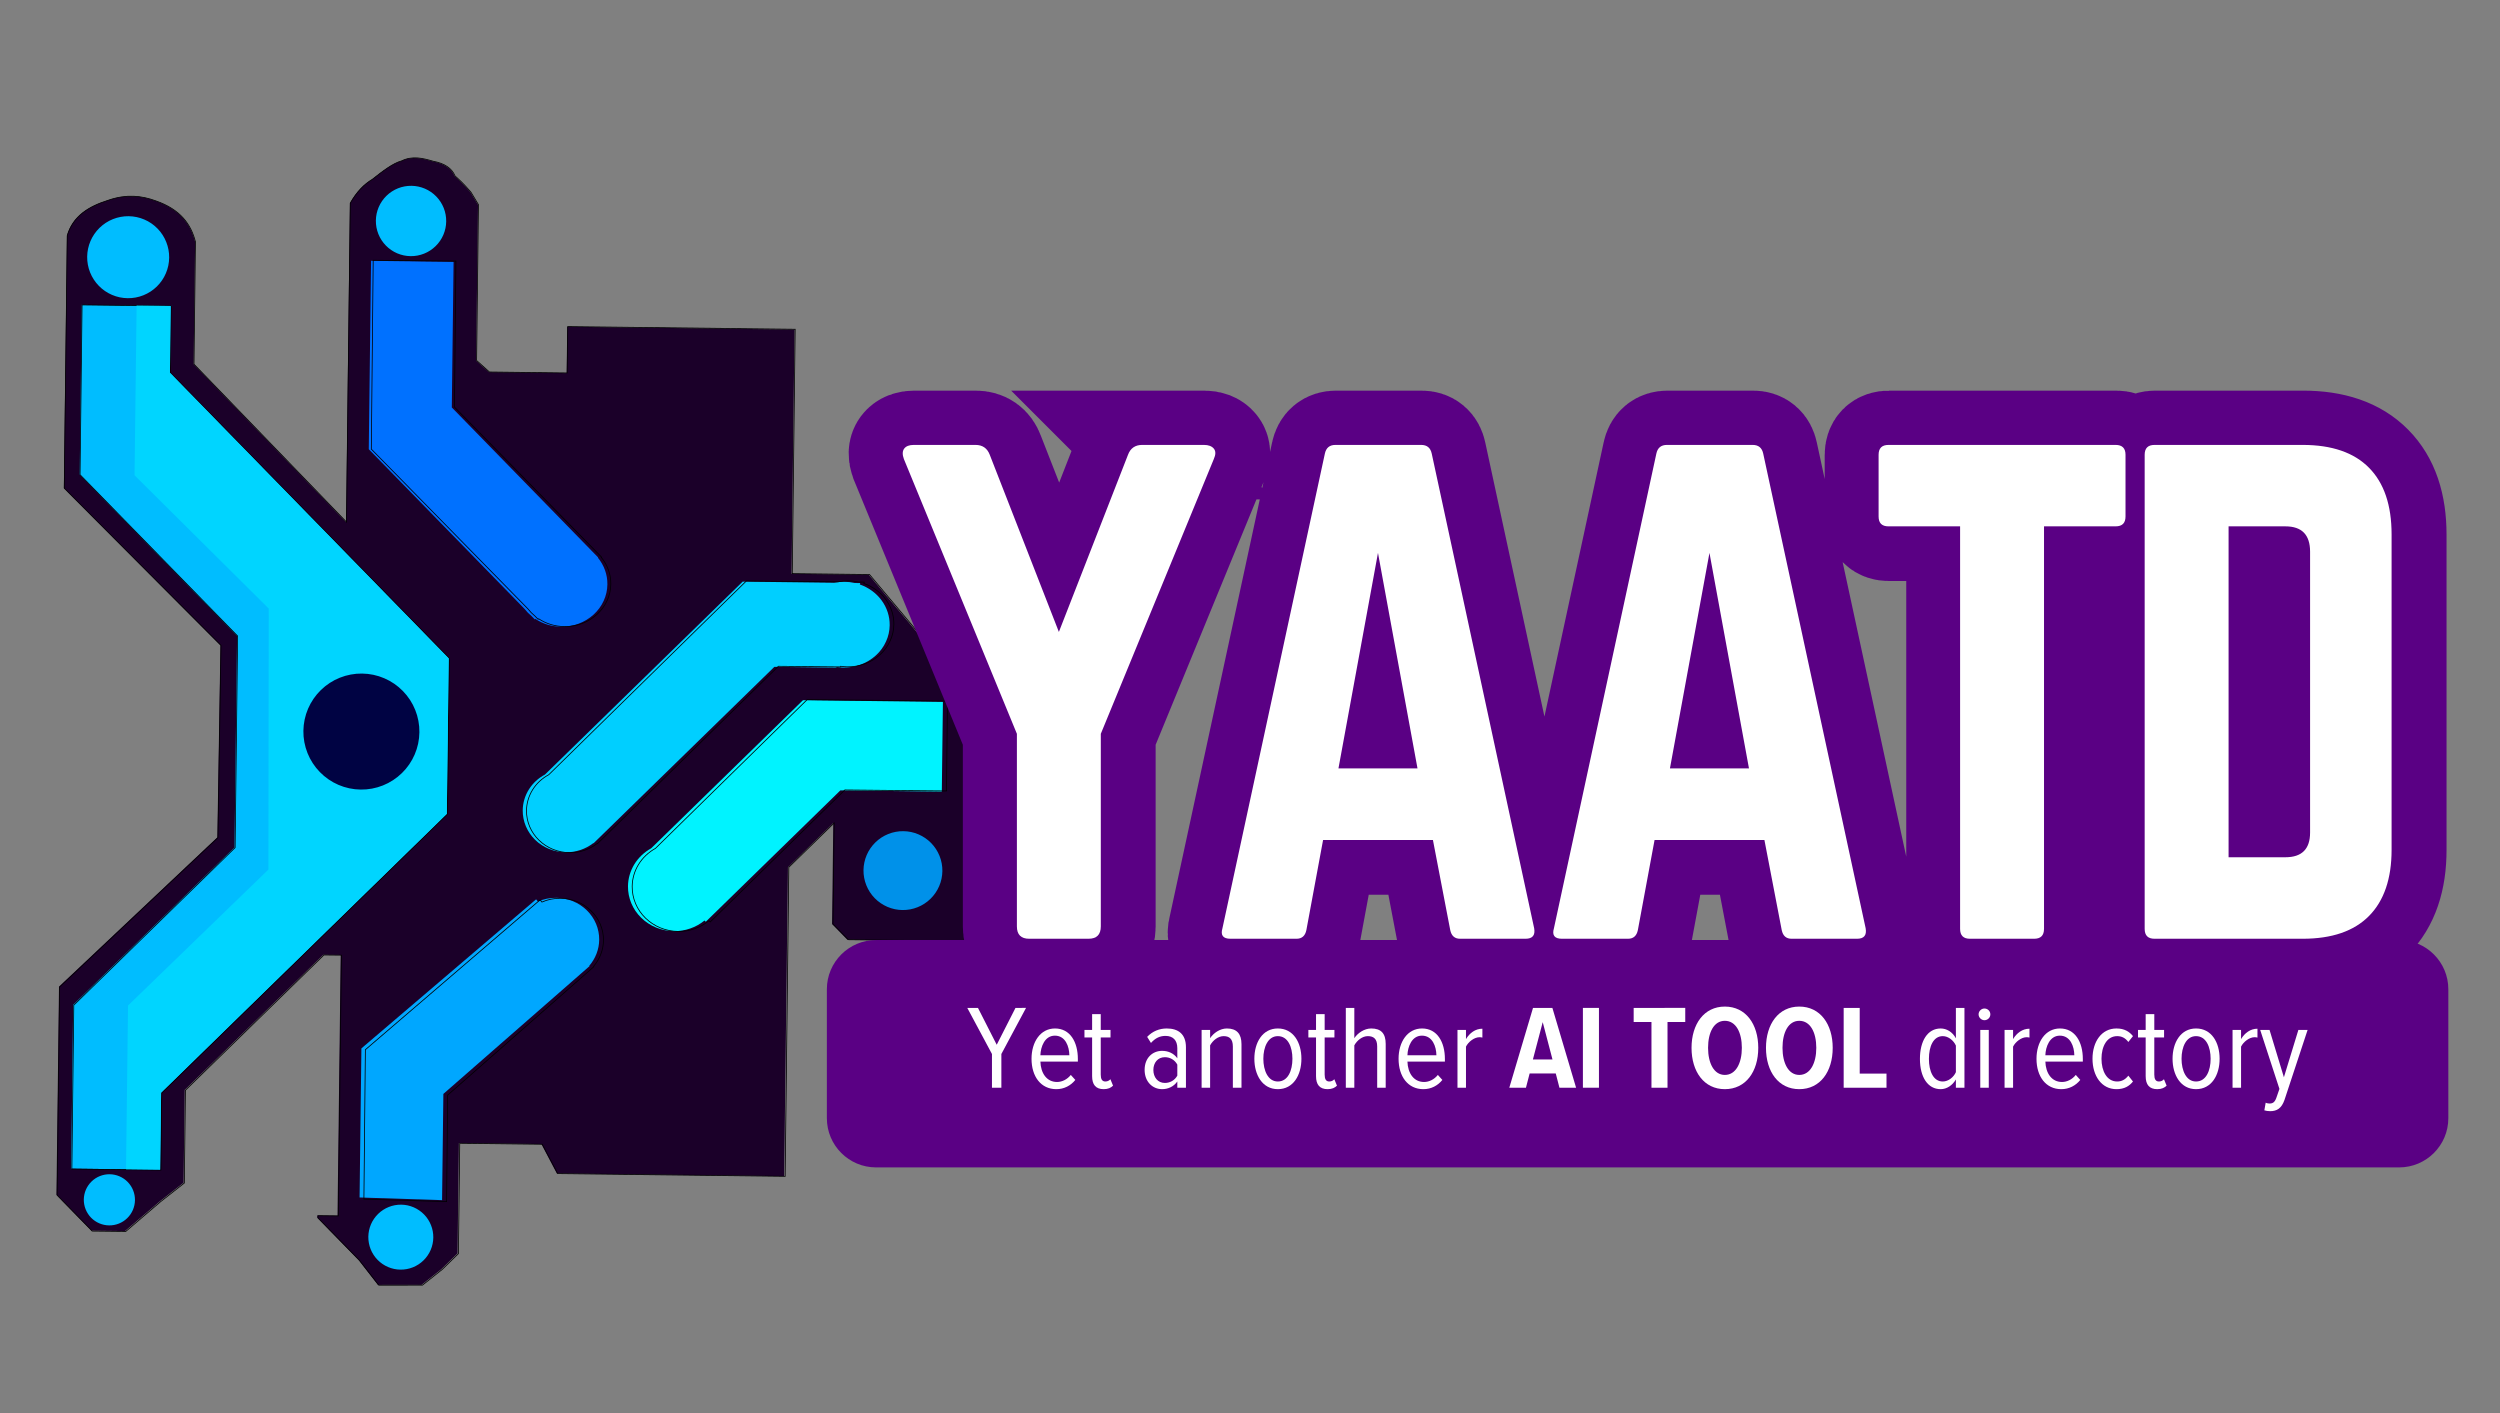 <?xml version="1.0" encoding="UTF-8" standalone="no"?>
<svg
   width="1472"
   zoomAndPan="magnify"
   viewBox="0 0 1104 624"
   height="832"
   preserveAspectRatio="xMidYMid meet"
   version="1.0"
   id="svg706"
   sodipodi:docname="YAATD Logo_full.svg"
   inkscape:version="1.1.2 (0a00cf5339, 2022-02-04)"
   xmlns:inkscape="http://www.inkscape.org/namespaces/inkscape"
   xmlns:sodipodi="http://sodipodi.sourceforge.net/DTD/sodipodi-0.dtd"
   xmlns="http://www.w3.org/2000/svg"
   xmlns:svg="http://www.w3.org/2000/svg">
  <rect x="0" y="0" width="1104" height="624" fill="#808080" stroke="none"/>
  <sodipodi:namedview
     id="namedview708"
     pagecolor="#505050"
     bordercolor="#eeeeee"
     borderopacity="1"
     inkscape:pageshadow="0"
     inkscape:pageopacity="0"
     inkscape:pagecheckerboard="0"
     showgrid="false"
     inkscape:zoom="0.4544837"
     inkscape:cx="656.78923"
     inkscape:cy="764.60388"
     inkscape:window-width="1850"
     inkscape:window-height="1016"
     inkscape:window-x="70"
     inkscape:window-y="27"
     inkscape:window-maximized="1"
     inkscape:current-layer="svg706" />
  <defs
     id="defs238">
    <g
       id="g2" />
    <clipPath
       id="8192d55df2">
      <path
         d="M 212 169 L 451 169 L 451 462 L 212 462 Z M 212 169 "
         clip-rule="nonzero"
         id="path4" />
    </clipPath>
    <clipPath
       id="5be0ce86b6">
      <path
         d="M 123.84 500.543 L 128.625 110.574 L 518.598 115.359 L 513.809 505.332 Z M 123.84 500.543 "
         clip-rule="nonzero"
         id="path7" />
    </clipPath>
    <clipPath
       id="71ff01f1d3">
      <path
         d="M 123.84 500.543 L 128.625 110.574 L 518.598 115.359 L 513.809 505.332 Z M 123.84 500.543 "
         clip-rule="nonzero"
         id="path10" />
    </clipPath>
    <clipPath
       id="5fc1a89c64">
      <path
         d="M 123.84 500.543 L 128.625 110.574 L 518.598 115.359 L 513.809 505.332 Z M 123.84 500.543 "
         clip-rule="nonzero"
         id="path13" />
    </clipPath>
    <clipPath
       id="b947b2c8e8">
      <path
         d="M 211 168 L 453 168 L 453 463 L 211 463 Z M 211 168 "
         clip-rule="nonzero"
         id="path16" />
    </clipPath>
    <clipPath
       id="98011e1d29">
      <path
         d="M 123.84 500.543 L 128.625 110.574 L 518.598 115.359 L 513.809 505.332 Z M 123.84 500.543 "
         clip-rule="nonzero"
         id="path19" />
    </clipPath>
    <clipPath
       id="90f4b57f9c">
      <path
         d="M 123.84 500.543 L 128.625 110.574 L 518.598 115.359 L 513.809 505.332 Z M 123.84 500.543 "
         clip-rule="nonzero"
         id="path22" />
    </clipPath>
    <clipPath
       id="1889b80f2a">
      <path
         d="M 123.84 500.543 L 128.625 110.574 L 518.598 115.359 L 513.809 505.332 Z M 123.84 500.543 "
         clip-rule="nonzero"
         id="path25" />
    </clipPath>
    <clipPath
       id="7ccabd79a9">
      <path
         d="M 220 184 L 243 184 L 243 206 L 220 206 Z M 220 184 "
         clip-rule="nonzero"
         id="path28" />
    </clipPath>
    <clipPath
       id="18ba2fc8ff">
      <path
         d="M 123.84 500.543 L 128.625 110.574 L 518.598 115.359 L 513.809 505.332 Z M 123.84 500.543 "
         clip-rule="nonzero"
         id="path31" />
    </clipPath>
    <clipPath
       id="030d3b4614">
      <path
         d="M 123.84 500.543 L 128.625 110.574 L 518.598 115.359 L 513.809 505.332 Z M 123.84 500.543 "
         clip-rule="nonzero"
         id="path34" />
    </clipPath>
    <clipPath
       id="2e821778bf">
      <path
         d="M 123.84 500.543 L 128.625 110.574 L 518.598 115.359 L 513.809 505.332 Z M 123.84 500.543 "
         clip-rule="nonzero"
         id="path37" />
    </clipPath>
    <clipPath
       id="64d8a57497">
      <path
         d="M 295 176 L 314 176 L 314 195 L 295 195 Z M 295 176 "
         clip-rule="nonzero"
         id="path40" />
    </clipPath>
    <clipPath
       id="df90d094f6">
      <path
         d="M 123.84 500.543 L 128.625 110.574 L 518.598 115.359 L 513.809 505.332 Z M 123.84 500.543 "
         clip-rule="nonzero"
         id="path43" />
    </clipPath>
    <clipPath
       id="9b388b2395">
      <path
         d="M 123.84 500.543 L 128.625 110.574 L 518.598 115.359 L 513.809 505.332 Z M 123.84 500.543 "
         clip-rule="nonzero"
         id="path46" />
    </clipPath>
    <clipPath
       id="d8b98dcb20">
      <path
         d="M 123.84 500.543 L 128.625 110.574 L 518.598 115.359 L 513.809 505.332 Z M 123.84 500.543 "
         clip-rule="nonzero"
         id="path49" />
    </clipPath>
    <clipPath
       id="03e0213807">
      <path
         d="M 219 432 L 234 432 L 234 446 L 219 446 Z M 219 432 "
         clip-rule="nonzero"
         id="path52" />
    </clipPath>
    <clipPath
       id="2713d3a615">
      <path
         d="M 123.84 500.543 L 128.625 110.574 L 518.598 115.359 L 513.809 505.332 Z M 123.84 500.543 "
         clip-rule="nonzero"
         id="path55" />
    </clipPath>
    <clipPath
       id="5854d64eff">
      <path
         d="M 123.84 500.543 L 128.625 110.574 L 518.598 115.359 L 513.809 505.332 Z M 123.84 500.543 "
         clip-rule="nonzero"
         id="path58" />
    </clipPath>
    <clipPath
       id="0b1526ee83">
      <path
         d="M 123.84 500.543 L 128.625 110.574 L 518.598 115.359 L 513.809 505.332 Z M 123.84 500.543 "
         clip-rule="nonzero"
         id="path61" />
    </clipPath>
    <clipPath
       id="c7f32cf3a2">
      <path
         d="M 421 343 L 443 343 L 443 365 L 421 365 Z M 421 343 "
         clip-rule="nonzero"
         id="path64" />
    </clipPath>
    <clipPath
       id="e0789905d5">
      <path
         d="M 123.84 500.543 L 128.625 110.574 L 518.598 115.359 L 513.809 505.332 Z M 123.84 500.543 "
         clip-rule="nonzero"
         id="path67" />
    </clipPath>
    <clipPath
       id="97022eb47a">
      <path
         d="M 123.84 500.543 L 128.625 110.574 L 518.598 115.359 L 513.809 505.332 Z M 123.84 500.543 "
         clip-rule="nonzero"
         id="path70" />
    </clipPath>
    <clipPath
       id="861f450265">
      <path
         d="M 123.84 500.543 L 128.625 110.574 L 518.598 115.359 L 513.809 505.332 Z M 123.84 500.543 "
         clip-rule="nonzero"
         id="path73" />
    </clipPath>
    <clipPath
       id="1088a45fa5">
      <path
         d="M 293 440 L 311 440 L 311 458 L 293 458 Z M 293 440 "
         clip-rule="nonzero"
         id="path76" />
    </clipPath>
    <clipPath
       id="5d5a3df613">
      <path
         d="M 123.84 500.543 L 128.625 110.574 L 518.598 115.359 L 513.809 505.332 Z M 123.84 500.543 "
         clip-rule="nonzero"
         id="path79" />
    </clipPath>
    <clipPath
       id="06f2be6cec">
      <path
         d="M 123.84 500.543 L 128.625 110.574 L 518.598 115.359 L 513.809 505.332 Z M 123.84 500.543 "
         clip-rule="nonzero"
         id="path82" />
    </clipPath>
    <clipPath
       id="b0d2ec6bb0">
      <path
         d="M 123.84 500.543 L 128.625 110.574 L 518.598 115.359 L 513.809 505.332 Z M 123.84 500.543 "
         clip-rule="nonzero"
         id="path85" />
    </clipPath>
    <clipPath
       id="f585774ac4">
      <path
         d="M 216 207 L 315 207 L 315 432 L 216 432 Z M 216 207 "
         clip-rule="nonzero"
         id="path88" />
    </clipPath>
    <clipPath
       id="02535a0c05">
      <path
         d="M 123.84 500.543 L 128.625 110.574 L 518.598 115.359 L 513.809 505.332 Z M 123.84 500.543 "
         clip-rule="nonzero"
         id="path91" />
    </clipPath>
    <clipPath
       id="5166074407">
      <path
         d="M 123.84 500.543 L 128.625 110.574 L 518.598 115.359 L 513.809 505.332 Z M 123.84 500.543 "
         clip-rule="nonzero"
         id="path94" />
    </clipPath>
    <clipPath
       id="093d75d171">
      <path
         d="M 123.84 500.543 L 128.625 110.574 L 518.598 115.359 L 513.809 505.332 Z M 123.84 500.543 "
         clip-rule="nonzero"
         id="path97" />
    </clipPath>
    <clipPath
       id="d419226b84">
      <path
         d="M 215 206 L 316 206 L 316 433 L 215 433 Z M 215 206 "
         clip-rule="nonzero"
         id="path100" />
    </clipPath>
    <clipPath
       id="86f1981530">
      <path
         d="M 123.84 500.543 L 128.625 110.574 L 518.598 115.359 L 513.809 505.332 Z M 123.84 500.543 "
         clip-rule="nonzero"
         id="path103" />
    </clipPath>
    <clipPath
       id="c3fd84119b">
      <path
         d="M 123.84 500.543 L 128.625 110.574 L 518.598 115.359 L 513.809 505.332 Z M 123.84 500.543 "
         clip-rule="nonzero"
         id="path106" />
    </clipPath>
    <clipPath
       id="c028e7a312">
      <path
         d="M 123.84 500.543 L 128.625 110.574 L 518.598 115.359 L 513.809 505.332 Z M 123.84 500.543 "
         clip-rule="nonzero"
         id="path109" />
    </clipPath>
    <clipPath
       id="35412bc1ff">
      <path
         d="M 230 207 L 315 207 L 315 432 L 230 432 Z M 230 207 "
         clip-rule="nonzero"
         id="path112" />
    </clipPath>
    <clipPath
       id="dd3a0e6487">
      <path
         d="M 123.84 500.543 L 128.625 110.574 L 518.598 115.359 L 513.809 505.332 Z M 123.84 500.543 "
         clip-rule="nonzero"
         id="path115" />
    </clipPath>
    <clipPath
       id="ccd40f7ee1">
      <path
         d="M 123.84 500.543 L 128.625 110.574 L 518.598 115.359 L 513.809 505.332 Z M 123.84 500.543 "
         clip-rule="nonzero"
         id="path118" />
    </clipPath>
    <clipPath
       id="6f4ca796f7">
      <path
         d="M 123.84 500.543 L 128.625 110.574 L 518.598 115.359 L 513.809 505.332 Z M 123.84 500.543 "
         clip-rule="nonzero"
         id="path121" />
    </clipPath>
    <clipPath
       id="124b8101d0">
      <path
         d="M 293 196 L 356 196 L 356 291 L 293 291 Z M 293 196 "
         clip-rule="nonzero"
         id="path124" />
    </clipPath>
    <clipPath
       id="b915ae03dd">
      <path
         d="M 123.84 500.543 L 128.625 110.574 L 518.598 115.359 L 513.809 505.332 Z M 123.84 500.543 "
         clip-rule="nonzero"
         id="path127" />
    </clipPath>
    <clipPath
       id="a5a10965b1">
      <path
         d="M 123.84 500.543 L 128.625 110.574 L 518.598 115.359 L 513.809 505.332 Z M 123.84 500.543 "
         clip-rule="nonzero"
         id="path130" />
    </clipPath>
    <clipPath
       id="2b46c8e935">
      <path
         d="M 123.84 500.543 L 128.625 110.574 L 518.598 115.359 L 513.809 505.332 Z M 123.84 500.543 "
         clip-rule="nonzero"
         id="path133" />
    </clipPath>
    <clipPath
       id="935d507bec">
      <path
         d="M 292 195 L 357 195 L 357 293 L 292 293 Z M 292 195 "
         clip-rule="nonzero"
         id="path136" />
    </clipPath>
    <clipPath
       id="b94c7f328a">
      <path
         d="M 123.84 500.543 L 128.625 110.574 L 518.598 115.359 L 513.809 505.332 Z M 123.84 500.543 "
         clip-rule="nonzero"
         id="path139" />
    </clipPath>
    <clipPath
       id="6ac797d7f9">
      <path
         d="M 123.84 500.543 L 128.625 110.574 L 518.598 115.359 L 513.809 505.332 Z M 123.84 500.543 "
         clip-rule="nonzero"
         id="path142" />
    </clipPath>
    <clipPath
       id="dc81375452">
      <path
         d="M 123.84 500.543 L 128.625 110.574 L 518.598 115.359 L 513.809 505.332 Z M 123.84 500.543 "
         clip-rule="nonzero"
         id="path145" />
    </clipPath>
    <clipPath
       id="670266678e">
      <path
         d="M 333 279 L 429 279 L 429 350 L 333 350 Z M 333 279 "
         clip-rule="nonzero"
         id="path148" />
    </clipPath>
    <clipPath
       id="f4e65cea26">
      <path
         d="M 123.84 500.543 L 128.625 110.574 L 518.598 115.359 L 513.809 505.332 Z M 123.84 500.543 "
         clip-rule="nonzero"
         id="path151" />
    </clipPath>
    <clipPath
       id="4ec8bf9ad6">
      <path
         d="M 123.84 500.543 L 128.625 110.574 L 518.598 115.359 L 513.809 505.332 Z M 123.84 500.543 "
         clip-rule="nonzero"
         id="path154" />
    </clipPath>
    <clipPath
       id="557de9b02a">
      <path
         d="M 123.84 500.543 L 128.625 110.574 L 518.598 115.359 L 513.809 505.332 Z M 123.84 500.543 "
         clip-rule="nonzero"
         id="path157" />
    </clipPath>
    <clipPath
       id="352f200ce2">
      <path
         d="M 332 278 L 430 278 L 430 351 L 332 351 Z M 332 278 "
         clip-rule="nonzero"
         id="path160" />
    </clipPath>
    <clipPath
       id="4b23589005">
      <path
         d="M 123.84 500.543 L 128.625 110.574 L 518.598 115.359 L 513.809 505.332 Z M 123.84 500.543 "
         clip-rule="nonzero"
         id="path163" />
    </clipPath>
    <clipPath
       id="e231008ac6">
      <path
         d="M 123.84 500.543 L 128.625 110.574 L 518.598 115.359 L 513.809 505.332 Z M 123.84 500.543 "
         clip-rule="nonzero"
         id="path166" />
    </clipPath>
    <clipPath
       id="d0c5bfb42a">
      <path
         d="M 123.84 500.543 L 128.625 110.574 L 518.598 115.359 L 513.809 505.332 Z M 123.84 500.543 "
         clip-rule="nonzero"
         id="path169" />
    </clipPath>
    <clipPath
       id="eb490879a9">
      <path
         d="M 360 309 L 443 309 L 443 370 L 360 370 Z M 360 309 "
         clip-rule="nonzero"
         id="path172" />
    </clipPath>
    <clipPath
       id="1c8786e023">
      <path
         d="M 123.84 500.543 L 128.625 110.574 L 518.598 115.359 L 513.809 505.332 Z M 123.84 500.543 "
         clip-rule="nonzero"
         id="path175" />
    </clipPath>
    <clipPath
       id="5164280c81">
      <path
         d="M 123.84 500.543 L 128.625 110.574 L 518.598 115.359 L 513.809 505.332 Z M 123.84 500.543 "
         clip-rule="nonzero"
         id="path178" />
    </clipPath>
    <clipPath
       id="4244a7a105">
      <path
         d="M 123.84 500.543 L 128.625 110.574 L 518.598 115.359 L 513.809 505.332 Z M 123.84 500.543 "
         clip-rule="nonzero"
         id="path181" />
    </clipPath>
    <clipPath
       id="4fd49df1e8">
      <path
         d="M 359 308 L 444 308 L 444 371 L 359 371 Z M 359 308 "
         clip-rule="nonzero"
         id="path184" />
    </clipPath>
    <clipPath
       id="5030a1e6ed">
      <path
         d="M 123.84 500.543 L 128.625 110.574 L 518.598 115.359 L 513.809 505.332 Z M 123.84 500.543 "
         clip-rule="nonzero"
         id="path187" />
    </clipPath>
    <clipPath
       id="371199ad5a">
      <path
         d="M 123.84 500.543 L 128.625 110.574 L 518.598 115.359 L 513.809 505.332 Z M 123.84 500.543 "
         clip-rule="nonzero"
         id="path190" />
    </clipPath>
    <clipPath
       id="1c7a15a978">
      <path
         d="M 123.84 500.543 L 128.625 110.574 L 518.598 115.359 L 513.809 505.332 Z M 123.84 500.543 "
         clip-rule="nonzero"
         id="path193" />
    </clipPath>
    <clipPath
       id="0d9377733f">
      <path
         d="M 291 361 L 354 361 L 354 440 L 291 440 Z M 291 361 "
         clip-rule="nonzero"
         id="path196" />
    </clipPath>
    <clipPath
       id="cbb0ae0c74">
      <path
         d="M 123.84 500.543 L 128.625 110.574 L 518.598 115.359 L 513.809 505.332 Z M 123.84 500.543 "
         clip-rule="nonzero"
         id="path199" />
    </clipPath>
    <clipPath
       id="2c8ee32d1b">
      <path
         d="M 123.84 500.543 L 128.625 110.574 L 518.598 115.359 L 513.809 505.332 Z M 123.84 500.543 "
         clip-rule="nonzero"
         id="path202" />
    </clipPath>
    <clipPath
       id="7e3e5f324e">
      <path
         d="M 123.84 500.543 L 128.625 110.574 L 518.598 115.359 L 513.809 505.332 Z M 123.84 500.543 "
         clip-rule="nonzero"
         id="path205" />
    </clipPath>
    <clipPath
       id="263069e28c">
      <path
         d="M 290 359 L 355 359 L 355 441 L 290 441 Z M 290 359 "
         clip-rule="nonzero"
         id="path208" />
    </clipPath>
    <clipPath
       id="c8ea0ca6cd">
      <path
         d="M 123.84 500.543 L 128.625 110.574 L 518.598 115.359 L 513.809 505.332 Z M 123.84 500.543 "
         clip-rule="nonzero"
         id="path211" />
    </clipPath>
    <clipPath
       id="f933786e69">
      <path
         d="M 123.84 500.543 L 128.625 110.574 L 518.598 115.359 L 513.809 505.332 Z M 123.84 500.543 "
         clip-rule="nonzero"
         id="path214" />
    </clipPath>
    <clipPath
       id="1f4ff807bb">
      <path
         d="M 123.84 500.543 L 128.625 110.574 L 518.598 115.359 L 513.809 505.332 Z M 123.84 500.543 "
         clip-rule="nonzero"
         id="path217" />
    </clipPath>
    <clipPath
       id="b4d9824b62">
      <path
         d="M 276 303 L 307 303 L 307 334 L 276 334 Z M 276 303 "
         clip-rule="nonzero"
         id="path220" />
    </clipPath>
    <clipPath
       id="19894c5e87">
      <path
         d="M 123.84 500.543 L 128.625 110.574 L 518.598 115.359 L 513.809 505.332 Z M 123.84 500.543 "
         clip-rule="nonzero"
         id="path223" />
    </clipPath>
    <clipPath
       id="95637e12d9">
      <path
         d="M 123.84 500.543 L 128.625 110.574 L 518.598 115.359 L 513.809 505.332 Z M 123.84 500.543 "
         clip-rule="nonzero"
         id="path226" />
    </clipPath>
    <clipPath
       id="2c1e875a37">
      <path
         d="M 123.84 500.543 L 128.625 110.574 L 518.598 115.359 L 513.809 505.332 Z M 123.84 500.543 "
         clip-rule="nonzero"
         id="path229" />
    </clipPath>
    <clipPath
       id="e80830fe58">
      <path
         d="M 412.422 372.059 L 832.461 372.059 L 832.461 430.949 L 412.422 430.949 Z M 412.422 372.059 "
         clip-rule="nonzero"
         id="path232" />
    </clipPath>
    <clipPath
       id="8b39d402c1">
      <path
         d="M 425.172 372.059 L 819.637 372.059 C 826.68 372.059 832.387 377.766 832.387 384.809 L 832.387 418.199 C 832.387 425.238 826.68 430.949 819.637 430.949 L 425.172 430.949 C 418.129 430.949 412.422 425.238 412.422 418.199 L 412.422 384.809 C 412.422 377.766 418.129 372.059 425.172 372.059 Z M 425.172 372.059 "
         clip-rule="nonzero"
         id="path235" />
    </clipPath>
  </defs>
  <g
     clip-path="url(#8192d55df2)"
     id="g252"
     transform="matrix(1.705,0,0,1.705,-338.036,-219.242)">
    <g
       clip-path="url(#5be0ce86b6)"
       id="g250">
      <g
         clip-path="url(#71ff01f1d3)"
         id="g248">
        <g
           clip-path="url(#5fc1a89c64)"
           id="g246">
          <path
             fill="#1b0029"
             d="m 214.809,255.012 0.801,-65.395 c 1.477,-5.082 5.582,-7.574 10.609,-9.156 4.719,-1.645 8.672,-1.184 12.309,0.152 6.43,2.242 9.121,6.086 10.273,10.594 l -0.391,31.703 39.469,40.891 1.016,-82.57 c 1.719,-3.051 3.664,-4.941 5.734,-6.18 2.699,-2.145 5.363,-4.172 7.582,-4.762 2.766,-1.355 5.457,-0.691 8.145,0.102 2.902,0.547 4.824,1.793 5.66,3.809 1.098,1.004 2.082,1.844 4.117,4.211 l 1.938,3.227 -0.496,40.348 3.32,2.984 20.129,0.25 0.148,-12 58.875,0.723 -0.773,63.258 20,0.246 27.668,33.043 -0.758,61.895 -32.453,-0.398 -3.965,-4.066 0.32,-26.16 -11.746,11.461 -0.984,80.016 -58.875,-0.723 -4,-7.602 -21.367,-0.266 -0.352,28.562 -4.223,4.121 -5.09,4.039 -11.301,0.016 -4.953,-6.375 -10.77,-11.039 0.008,-0.594 5.242,0.062 0.828,-67.504 -4.527,-0.055 -35.875,35.004 -0.293,24.023 -6.164,4.836 -9.012,7.695 -8.688,-0.105 -9.062,-9.289 0.664,-53.914 41.008,-38.652 0.809,-49.75 -40.555,-40.715"
             fill-opacity="1"
             fill-rule="nonzero"
             id="path244" />
        </g>
      </g>
    </g>
  </g>
  <g
     clip-path="url(#b947b2c8e8)"
     id="g262"
     transform="matrix(1.705,0,0,1.705,-338.036,-219.242)">
    <g
       clip-path="url(#98011e1d29)"
       id="g260">
      <g
         clip-path="url(#90f4b57f9c)"
         id="g258">
        <g
           clip-path="url(#1889b80f2a)"
           id="g256">
          <path
             stroke-linecap="butt"
             transform="matrix(0.762,0.009,-0.009,0.762,147.729,109.634)"
             fill="none"
             stroke-linejoin="miter"
             d="m 90.399,189.76 -0.003,-85.858 c 1.856,-6.695 7.206,-10.033 13.78,-12.191 6.168,-2.235 11.365,-1.693 16.16,0.002 8.477,2.84 12.072,7.842 13.657,13.741 l -0.002,41.624 52.47,53.042 0.003,-108.408 c 2.207,-4.033 4.73,-6.546 7.428,-8.205 3.509,-2.859 6.973,-5.563 9.876,-6.373 3.609,-1.824 7.152,-0.996 10.693,0.002 3.819,0.671 6.362,2.276 7.492,4.908 1.457,1.3 2.763,2.387 5.473,5.461 l 2.595,4.204 -0.001,52.973 4.407,3.864 26.428,0.004 0.001,-15.755 77.298,-6e-5 0.004,83.052 26.258,7.7e-4 36.853,42.93 0.003,81.263 -42.608,-9e-5 -5.27,-5.274 -10e-4,-34.346 -15.235,15.234 -0.003,105.054 -77.298,5e-5 -5.373,-9.914 -28.053,-0.004 -0.001,37.5 -5.477,5.478 -6.616,5.384 -14.835,0.203 -6.605,-8.289 -14.315,-14.318 6.9e-4,-0.78 6.883,-0.002 -6.4e-4,-88.627 -5.944,10e-4 -46.53,46.528 0.003,31.541 -8.014,6.448 -11.706,10.247 -11.406,0.002 -12.046,-12.048 0.003,-70.785 53.209,-51.401 0.26,-65.321 -53.893,-52.794"
             stroke="#000000"
             stroke-width="0.265"
             stroke-opacity="1"
             stroke-miterlimit="4"
             id="path254" />
        </g>
      </g>
    </g>
  </g>
  <g
     clip-path="url(#7ccabd79a9)"
     id="g272"
     transform="matrix(1.705,0,0,1.705,-338.036,-219.242)">
    <g
       clip-path="url(#18ba2fc8ff)"
       id="g270">
      <g
         clip-path="url(#030d3b4614)"
         id="g268">
        <g
           clip-path="url(#2e821778bf)"
           id="g266">
          <path
             fill="#00bdff"
             d="m 242.078,195.332 c -0.012,0.699 -0.086,1.391 -0.23,2.07 -0.145,0.684 -0.355,1.344 -0.629,1.984 -0.273,0.641 -0.609,1.25 -1.004,1.824 -0.395,0.574 -0.84,1.105 -1.34,1.594 -0.5,0.484 -1.043,0.918 -1.625,1.301 -0.586,0.379 -1.203,0.699 -1.848,0.957 -0.648,0.262 -1.316,0.453 -2,0.582 -0.688,0.125 -1.379,0.188 -2.074,0.176 -0.699,-0.008 -1.387,-0.082 -2.07,-0.227 -0.68,-0.145 -1.344,-0.355 -1.984,-0.629 -0.641,-0.277 -1.246,-0.609 -1.824,-1.004 -0.574,-0.395 -1.105,-0.844 -1.59,-1.34 -0.488,-0.5 -0.922,-1.043 -1.301,-1.625 -0.383,-0.586 -0.703,-1.203 -0.961,-1.848 -0.258,-0.648 -0.453,-1.316 -0.578,-2 -0.129,-0.688 -0.188,-1.379 -0.18,-2.074 0.008,-0.699 0.086,-1.387 0.23,-2.07 0.145,-0.684 0.352,-1.344 0.629,-1.984 0.273,-0.641 0.609,-1.25 1.004,-1.824 0.395,-0.574 0.84,-1.105 1.34,-1.594 0.5,-0.484 1.039,-0.918 1.625,-1.301 0.582,-0.379 1.199,-0.699 1.848,-0.957 0.648,-0.258 1.312,-0.453 2,-0.578 0.684,-0.129 1.375,-0.188 2.074,-0.18 0.695,0.008 1.387,0.086 2.066,0.23 0.684,0.145 1.344,0.352 1.984,0.629 0.641,0.273 1.25,0.605 1.824,1 0.574,0.395 1.105,0.844 1.594,1.344 0.488,0.496 0.922,1.039 1.301,1.625 0.379,0.582 0.699,1.199 0.957,1.848 0.262,0.645 0.453,1.312 0.582,2 0.129,0.684 0.188,1.375 0.18,2.07 z m 0,0"
             fill-opacity="1"
             fill-rule="nonzero"
             id="path264" />
        </g>
      </g>
    </g>
  </g>
  <g
     clip-path="url(#64d8a57497)"
     id="g282"
     transform="matrix(1.705,0,0,1.705,-338.036,-219.242)">
    <g
       clip-path="url(#df90d094f6)"
       id="g280">
      <g
         clip-path="url(#9b388b2395)"
         id="g278">
        <g
           clip-path="url(#d8b98dcb20)"
           id="g276">
          <path
             fill="#00bdff"
             d="m 313.828,185.938 c -0.008,0.598 -0.07,1.188 -0.195,1.773 -0.125,0.586 -0.305,1.152 -0.539,1.703 -0.234,0.551 -0.523,1.07 -0.863,1.566 -0.336,0.492 -0.719,0.945 -1.148,1.363 -0.43,0.418 -0.895,0.793 -1.395,1.117 -0.5,0.328 -1.031,0.602 -1.586,0.824 -0.555,0.219 -1.125,0.387 -1.715,0.496 -0.59,0.109 -1.18,0.16 -1.781,0.152 -0.598,-0.008 -1.188,-0.07 -1.773,-0.195 -0.586,-0.125 -1.152,-0.305 -1.703,-0.539 -0.551,-0.238 -1.07,-0.523 -1.562,-0.863 -0.496,-0.336 -0.949,-0.723 -1.367,-1.148 -0.418,-0.43 -0.789,-0.895 -1.117,-1.395 -0.324,-0.5 -0.602,-1.031 -0.824,-1.586 -0.219,-0.555 -0.387,-1.129 -0.496,-1.715 -0.109,-0.59 -0.16,-1.184 -0.152,-1.781 0.008,-0.598 0.074,-1.188 0.195,-1.773 0.125,-0.586 0.305,-1.152 0.539,-1.703 0.238,-0.551 0.523,-1.07 0.863,-1.566 0.336,-0.492 0.723,-0.945 1.148,-1.363 0.43,-0.418 0.895,-0.793 1.395,-1.117 0.504,-0.328 1.031,-0.602 1.586,-0.824 0.555,-0.223 1.129,-0.387 1.715,-0.496 0.59,-0.109 1.184,-0.16 1.781,-0.152 0.598,0.008 1.188,0.07 1.773,0.195 0.586,0.125 1.152,0.305 1.703,0.539 0.551,0.238 1.07,0.523 1.566,0.863 0.492,0.336 0.949,0.719 1.363,1.148 0.418,0.43 0.793,0.895 1.117,1.395 0.328,0.5 0.602,1.031 0.824,1.586 0.223,0.555 0.387,1.129 0.496,1.715 0.109,0.59 0.16,1.18 0.152,1.781 z m 0,0"
             fill-opacity="1"
             fill-rule="nonzero"
             id="path274" />
        </g>
      </g>
    </g>
  </g>
  <g
     clip-path="url(#03e0213807)"
     id="g292"
     transform="matrix(1.705,0,0,1.705,-338.036,-219.242)">
    <g
       clip-path="url(#2713d3a615)"
       id="g290">
      <g
         clip-path="url(#5854d64eff)"
         id="g288">
        <g
           clip-path="url(#0b1526ee83)"
           id="g286">
          <path
             fill="#00bdff"
             d="m 233.219,439.426 c -0.008,0.438 -0.055,0.867 -0.145,1.293 -0.09,0.426 -0.223,0.836 -0.391,1.238 -0.172,0.398 -0.383,0.777 -0.629,1.137 -0.246,0.359 -0.523,0.688 -0.836,0.992 -0.309,0.305 -0.648,0.574 -1.012,0.812 -0.367,0.238 -0.75,0.438 -1.152,0.598 -0.406,0.16 -0.82,0.281 -1.25,0.363 -0.426,0.078 -0.859,0.113 -1.293,0.109 -0.434,-0.004 -0.863,-0.055 -1.289,-0.145 -0.426,-0.09 -0.84,-0.219 -1.238,-0.391 -0.398,-0.172 -0.781,-0.379 -1.137,-0.625 -0.359,-0.246 -0.691,-0.527 -0.996,-0.836 -0.301,-0.312 -0.574,-0.648 -0.809,-1.016 -0.238,-0.363 -0.438,-0.746 -0.602,-1.152 -0.16,-0.402 -0.281,-0.82 -0.359,-1.246 -0.078,-0.43 -0.117,-0.859 -0.113,-1.293 0.008,-0.438 0.055,-0.867 0.145,-1.293 0.09,-0.426 0.223,-0.836 0.391,-1.238 0.172,-0.398 0.383,-0.777 0.629,-1.137 0.246,-0.359 0.523,-0.688 0.836,-0.992 0.309,-0.305 0.648,-0.574 1.012,-0.812 0.367,-0.238 0.75,-0.438 1.152,-0.598 0.406,-0.16 0.82,-0.281 1.25,-0.363 0.426,-0.078 0.855,-0.113 1.293,-0.109 0.434,0.004 0.863,0.051 1.289,0.145 0.426,0.09 0.84,0.219 1.238,0.391 0.398,0.172 0.777,0.379 1.137,0.625 0.359,0.246 0.691,0.527 0.996,0.836 0.301,0.312 0.574,0.648 0.809,1.016 0.238,0.363 0.438,0.746 0.598,1.152 0.164,0.402 0.285,0.82 0.363,1.246 0.078,0.43 0.117,0.859 0.113,1.293 z m 0,0"
             fill-opacity="1"
             fill-rule="nonzero"
             id="path284" />
        </g>
      </g>
    </g>
  </g>
  <g
     clip-path="url(#c7f32cf3a2)"
     id="g302"
     transform="matrix(1.705,0,0,1.705,-338.036,-219.242)">
    <g
       clip-path="url(#e0789905d5)"
       id="g300">
      <g
         clip-path="url(#97022eb47a)"
         id="g298">
        <g
           clip-path="url(#861f450265)"
           id="g296">
          <path
             fill="#0091e9"
             d="m 442.34,354.199 c -0.008,0.672 -0.082,1.336 -0.223,1.992 -0.137,0.656 -0.34,1.293 -0.605,1.91 -0.262,0.613 -0.586,1.199 -0.965,1.754 -0.379,0.551 -0.809,1.062 -1.289,1.531 -0.48,0.469 -1,0.887 -1.562,1.25 -0.562,0.367 -1.156,0.676 -1.777,0.922 -0.625,0.25 -1.266,0.438 -1.922,0.559 -0.66,0.121 -1.328,0.18 -1.996,0.172 -0.672,-0.008 -1.336,-0.082 -1.992,-0.219 -0.656,-0.141 -1.293,-0.344 -1.906,-0.605 -0.617,-0.266 -1.203,-0.586 -1.754,-0.965 -0.555,-0.383 -1.066,-0.812 -1.535,-1.289 -0.469,-0.48 -0.883,-1.004 -1.25,-1.566 -0.367,-0.562 -0.672,-1.152 -0.922,-1.777 -0.25,-0.621 -0.434,-1.262 -0.559,-1.922 -0.121,-0.66 -0.18,-1.324 -0.172,-1.996 0.008,-0.668 0.082,-1.332 0.223,-1.988 0.137,-0.656 0.34,-1.293 0.602,-1.91 0.266,-0.617 0.59,-1.199 0.969,-1.754 0.379,-0.555 0.809,-1.062 1.289,-1.531 0.48,-0.469 1,-0.887 1.562,-1.254 0.562,-0.363 1.152,-0.672 1.777,-0.922 0.621,-0.246 1.262,-0.434 1.922,-0.555 0.66,-0.125 1.324,-0.184 1.996,-0.172 0.672,0.008 1.336,0.078 1.988,0.219 0.656,0.141 1.293,0.34 1.91,0.605 0.617,0.266 1.203,0.586 1.754,0.965 0.555,0.379 1.066,0.809 1.535,1.289 0.465,0.48 0.883,1 1.25,1.562 0.363,0.562 0.672,1.156 0.922,1.777 0.25,0.625 0.434,1.266 0.559,1.926 0.121,0.656 0.18,1.324 0.172,1.992 z m 0,0"
             fill-opacity="1"
             fill-rule="nonzero"
             id="path294" />
        </g>
      </g>
    </g>
  </g>
  <g
     clip-path="url(#1088a45fa5)"
     id="g312"
     transform="matrix(1.705,0,0,1.705,-338.036,-219.242)">
    <g
       clip-path="url(#5d5a3df613)"
       id="g310">
      <g
         clip-path="url(#06f2be6cec)"
         id="g308">
        <g
           clip-path="url(#b0d2ec6bb0)"
           id="g306">
          <path
             fill="#00bdff"
             d="m 310.488,449.117 c -0.008,0.555 -0.066,1.098 -0.184,1.641 -0.113,0.539 -0.277,1.062 -0.496,1.57 -0.219,0.508 -0.484,0.992 -0.797,1.445 -0.312,0.457 -0.664,0.879 -1.062,1.262 -0.395,0.387 -0.824,0.73 -1.285,1.031 -0.465,0.301 -0.953,0.555 -1.465,0.762 -0.512,0.203 -1.039,0.355 -1.586,0.457 -0.543,0.102 -1.09,0.148 -1.641,0.141 -0.555,-0.004 -1.102,-0.066 -1.641,-0.18 -0.539,-0.113 -1.062,-0.281 -1.57,-0.5 -0.508,-0.215 -0.992,-0.48 -1.445,-0.793 -0.457,-0.312 -0.879,-0.668 -1.262,-1.062 -0.387,-0.395 -0.73,-0.824 -1.031,-1.289 -0.301,-0.461 -0.555,-0.949 -0.762,-1.465 -0.203,-0.512 -0.355,-1.039 -0.457,-1.582 -0.102,-0.543 -0.148,-1.09 -0.145,-1.645 0.008,-0.551 0.07,-1.098 0.184,-1.637 0.113,-0.543 0.281,-1.066 0.496,-1.574 0.219,-0.508 0.484,-0.988 0.797,-1.445 0.312,-0.457 0.668,-0.875 1.062,-1.262 0.395,-0.387 0.824,-0.73 1.289,-1.031 0.461,-0.301 0.949,-0.555 1.461,-0.758 0.516,-0.207 1.043,-0.359 1.586,-0.461 0.543,-0.102 1.09,-0.148 1.645,-0.141 0.551,0.008 1.098,0.066 1.637,0.18 0.543,0.117 1.066,0.281 1.574,0.5 0.508,0.219 0.988,0.484 1.445,0.797 0.453,0.312 0.875,0.664 1.262,1.059 0.387,0.398 0.73,0.824 1.031,1.289 0.301,0.465 0.555,0.953 0.758,1.465 0.207,0.512 0.359,1.039 0.461,1.582 0.102,0.543 0.148,1.094 0.141,1.645 z m 0,0"
             fill-opacity="1"
             fill-rule="nonzero"
             id="path304" />
        </g>
      </g>
    </g>
  </g>
  <g
     clip-path="url(#f585774ac4)"
     id="g322"
     transform="matrix(1.705,0,0,1.705,-338.036,-219.242)">
    <g
       clip-path="url(#02535a0c05)"
       id="g320">
      <g
         clip-path="url(#5166074407)"
         id="g318">
        <g
           clip-path="url(#093d75d171)"
           id="g316">
          <path
             fill="#00bdff"
             d="m 219.441,207.555 23.051,0.281 -0.215,17.27 72.207,73.996 -0.496,40.289 -74,72.203 -0.242,19.953 -23.051,-0.281 0.52,-42.426 L 259,348.07 l 0.672,-54.777 -40.77,-41.781 0.539,-43.957"
             fill-opacity="1"
             fill-rule="nonzero"
             id="path314" />
        </g>
      </g>
    </g>
  </g>
  <g
     clip-path="url(#d419226b84)"
     id="g332"
     transform="matrix(1.705,0,0,1.705,-338.036,-219.242)">
    <g
       clip-path="url(#86f1981530)"
       id="g330">
      <g
         clip-path="url(#c3fd84119b)"
         id="g328">
        <g
           clip-path="url(#c028e7a312)"
           id="g326">
          <path
             stroke-linecap="butt"
             transform="matrix(0.762,0.009,-0.009,0.762,147.729,109.634)"
             fill="none"
             stroke-linejoin="miter"
             d="m 95.716,127.387 30.264,-0.002 -0.004,22.674 95.98,95.973 -0.002,52.896 -95.978,95.975 0.004,26.197 -30.264,0.002 -0.002,-55.702 54.195,-54.192 -6.9e-4,-71.918 -54.192,-54.19 -6.76e-4,-57.712"
             stroke="#000000"
             stroke-width="0.265"
             stroke-opacity="1"
             stroke-miterlimit="4"
             id="path324" />
        </g>
      </g>
    </g>
  </g>
  <g
     clip-path="url(#35412bc1ff)"
     id="g342"
     transform="matrix(1.705,0,0,1.705,-338.036,-219.242)">
    <g
       clip-path="url(#dd3a0e6487)"
       id="g340">
      <g
         clip-path="url(#ccd40f7ee1)"
         id="g338">
        <g
           clip-path="url(#6f4ca796f7)"
           id="g336">
          <path
             fill="#00d5ff"
             d="m 233.648,207.727 8.844,0.109 -0.215,17.27 72.207,73.996 -0.496,40.289 -74,72.203 -0.242,19.953 -8.844,-0.109 0.523,-42.422 36.355,-35.211 0.086,-67.594 -34.758,-34.527 0.539,-43.957"
             fill-opacity="1"
             fill-rule="nonzero"
             id="path334" />
        </g>
      </g>
    </g>
  </g>
  <g
     clip-path="url(#124b8101d0)"
     id="g352"
     transform="matrix(1.705,0,0,1.705,-338.036,-219.242)">
    <g
       clip-path="url(#b915ae03dd)"
       id="g350">
      <g
         clip-path="url(#a5a10965b1)"
         id="g348">
        <g
           clip-path="url(#2b46c8e935)"
           id="g346">
          <path
             fill="#0071ff"
             d="m 294.371,196.141 -0.598,48.801 40.352,41.355 c 0.535,0.695 1.148,1.324 1.836,1.887 l 0.809,0.824 0.133,-0.129 c 2.004,1.324 4.234,2.004 6.684,2.035 0.781,0.008 1.551,-0.055 2.316,-0.188 0.766,-0.133 1.508,-0.332 2.23,-0.602 0.723,-0.273 1.41,-0.605 2.062,-1.004 0.652,-0.398 1.258,-0.852 1.816,-1.359 0.555,-0.508 1.055,-1.062 1.492,-1.664 0.441,-0.602 0.816,-1.238 1.121,-1.91 0.305,-0.668 0.539,-1.363 0.699,-2.074 0.16,-0.715 0.246,-1.438 0.254,-2.164 0.016,-1.246 -0.188,-2.461 -0.605,-3.645 -0.422,-1.18 -1.035,-2.266 -1.844,-3.254 l 0.066,-0.066 -37.914,-38.859 0.461,-37.719 z m 0,0"
             fill-opacity="1"
             fill-rule="nonzero"
             id="path344" />
        </g>
      </g>
    </g>
  </g>
  <g
     clip-path="url(#935d507bec)"
     id="g362"
     transform="matrix(1.705,0,0,1.705,-338.036,-219.242)">
    <g
       clip-path="url(#b94c7f328a)"
       id="g360">
      <g
         clip-path="url(#6ac797d7f9)"
         id="g358">
        <g
           clip-path="url(#dc81375452)"
           id="g356">
          <path
             stroke-linecap="butt"
             transform="matrix(0.202,0.002,-0.002,0.202,147.729,109.634)"
             fill="none"
             stroke-linejoin="miter"
             d="m 732.828,420.27 0.007,242.16 202.722,202.726 c 2.698,3.417 5.779,6.5 9.224,9.249 l 4.062,4.04 0.651,-0.648 c 10.023,6.448 21.131,9.684 33.284,9.69 3.877,-0.009 7.691,-0.366 11.481,-1.071 3.791,-0.706 7.461,-1.739 11.03,-3.12 3.569,-1.401 6.96,-3.09 10.172,-5.106 3.212,-2.017 6.189,-4.302 8.929,-6.855 2.721,-2.553 5.168,-5.336 7.302,-8.347 2.153,-3.012 3.975,-6.193 5.446,-9.545 1.471,-3.333 2.592,-6.797 3.343,-10.334 0.751,-3.556 1.133,-7.147 1.128,-10.752 0,-6.183 -1.08,-12.198 -3.226,-18.045 -2.165,-5.827 -5.274,-11.178 -9.346,-16.032 l 0.325,-0.334 -190.476,-190.491 -0.01,-187.168 z m 0,0"
             stroke="#000000"
             stroke-width="1"
             stroke-opacity="1"
             stroke-miterlimit="4"
             id="path354" />
        </g>
      </g>
    </g>
  </g>
  <g
     clip-path="url(#670266678e)"
     id="g372"
     transform="matrix(1.705,0,0,1.705,-338.036,-219.242)">
    <g
       clip-path="url(#f4e65cea26)"
       id="g370">
      <g
         clip-path="url(#4ec8bf9ad6)"
         id="g368">
        <g
           clip-path="url(#557de9b02a)"
           id="g366">
          <path
             fill="#00cfff"
             d="m 416.973,279.266 c -0.906,-0.012 -1.801,0.074 -2.684,0.254 l -23.672,-0.289 -51.203,49.961 c -0.863,0.457 -1.648,1.02 -2.359,1.676 -0.711,0.66 -1.316,1.395 -1.824,2.207 -0.508,0.816 -0.895,1.676 -1.16,2.586 -0.27,0.914 -0.41,1.84 -0.422,2.789 -0.008,0.703 0.055,1.406 0.191,2.098 0.133,0.695 0.34,1.371 0.613,2.027 0.273,0.652 0.613,1.277 1.016,1.871 0.402,0.59 0.863,1.141 1.379,1.645 0.512,0.504 1.074,0.957 1.684,1.359 0.609,0.398 1.254,0.738 1.93,1.016 0.68,0.277 1.379,0.492 2.102,0.637 0.723,0.148 1.449,0.227 2.188,0.234 1.309,0.016 2.578,-0.184 3.812,-0.59 1.23,-0.41 2.355,-1.008 3.371,-1.789 l 0.055,0.047 0.754,-0.738 c 0.137,-0.125 0.27,-0.254 0.398,-0.387 l 45.684,-44.578 16.066,0.199 0.043,-0.16 c 0.586,0.09 1.172,0.141 1.766,0.148 0.777,0.008 1.551,-0.055 2.316,-0.188 0.766,-0.133 1.508,-0.332 2.23,-0.605 0.723,-0.27 1.41,-0.602 2.062,-1 0.652,-0.398 1.258,-0.852 1.812,-1.359 0.559,-0.508 1.055,-1.062 1.496,-1.664 0.441,-0.602 0.812,-1.238 1.117,-1.91 0.309,-0.668 0.543,-1.359 0.703,-2.074 0.16,-0.715 0.246,-1.438 0.254,-2.164 0.012,-1.148 -0.156,-2.266 -0.512,-3.363 -0.355,-1.098 -0.879,-2.117 -1.574,-3.062 -0.691,-0.945 -1.52,-1.77 -2.484,-2.477 -0.961,-0.703 -2.016,-1.258 -3.164,-1.656 l 0.102,-0.359 -1.406,-0.019 c -0.879,-0.203 -1.773,-0.309 -2.68,-0.32 z m 0,0"
             fill-opacity="1"
             fill-rule="nonzero"
             id="path364" />
        </g>
      </g>
    </g>
  </g>
  <g
     clip-path="url(#352f200ce2)"
     id="g382"
     transform="matrix(1.705,0,0,1.705,-338.036,-219.242)">
    <g
       clip-path="url(#4b23589005)"
       id="g380">
      <g
         clip-path="url(#e231008ac6)"
         id="g378">
        <g
           clip-path="url(#d0c5bfb42a)"
           id="g376">
          <path
             stroke-linecap="butt"
             transform="matrix(0.202,0.002,-0.002,0.202,147.729,109.634)"
             fill="none"
             stroke-linejoin="miter"
             d="m 1346.174,825.225 c -4.497,-0.003 -8.93,0.478 -13.299,1.423 l -117.465,0.008 -251,250.998 c -4.255,2.32 -8.117,5.159 -11.604,8.458 -3.487,3.319 -6.446,6.999 -8.916,11.061 -2.47,4.082 -4.336,8.369 -5.599,12.901 -1.282,4.551 -1.923,9.153 -1.923,13.864 0.004,3.489 0.357,6.974 1.077,10.396 0.701,3.442 1.77,6.782 3.166,10.021 1.396,3.22 3.121,6.3 5.153,9.222 2.032,2.902 4.353,5.607 6.942,8.075 2.57,2.469 5.388,4.683 8.436,6.642 3.048,1.94 6.266,3.587 9.636,4.921 3.389,1.335 6.871,2.358 10.466,3.031 3.594,0.693 7.204,1.036 10.867,1.03 6.494,0 12.78,-1.068 18.88,-3.159 6.08,-2.11 11.625,-5.144 16.617,-9.082 l 0.274,0.229 3.696,-3.709 c 0.671,-0.628 1.322,-1.276 1.953,-1.943 l 223.943,-223.955 79.725,0.01 0.203,-0.797 c 2.913,0.41 5.823,0.626 8.769,0.629 3.857,-0.009 7.691,-0.366 11.481,-1.071 3.791,-0.706 7.461,-1.739 11.03,-3.14 3.569,-1.381 6.96,-3.071 10.172,-5.087 3.212,-2.017 6.189,-4.302 8.91,-6.855 2.74,-2.554 5.168,-5.336 7.322,-8.347 2.153,-3.012 3.956,-6.193 5.426,-9.545 1.49,-3.333 2.611,-6.778 3.362,-10.334 0.751,-3.556 1.133,-7.147 1.128,-10.752 -0.012,-5.699 -0.913,-11.231 -2.744,-16.656 -1.831,-5.424 -4.49,-10.451 -7.997,-15.099 -3.488,-4.648 -7.647,-8.687 -12.477,-12.136 -4.81,-3.43 -10.077,-6.118 -15.799,-8.025 l 0.482,-1.789 -6.978,-0.011 c -4.373,-0.954 -8.818,-1.423 -13.315,-1.426 z m 0,0"
             stroke="#000000"
             stroke-width="1"
             stroke-opacity="1"
             stroke-miterlimit="4"
             id="path374" />
        </g>
      </g>
    </g>
  </g>
  <g
     clip-path="url(#eb490879a9)"
     id="g392"
     transform="matrix(1.705,0,0,1.705,-338.036,-219.242)">
    <g
       clip-path="url(#1c8786e023)"
       id="g390">
      <g
         clip-path="url(#5164280c81)"
         id="g388">
        <g
           clip-path="url(#4244a7a105)"
           id="g386">
          <path
             fill="#00f3ff"
             d="m 406.238,309.941 -39.312,38.355 c -0.902,0.5 -1.727,1.098 -2.465,1.801 -0.742,0.703 -1.375,1.484 -1.902,2.344 -0.527,0.863 -0.93,1.773 -1.211,2.734 -0.277,0.961 -0.426,1.941 -0.438,2.941 -0.008,0.754 0.059,1.504 0.203,2.246 0.145,0.742 0.363,1.465 0.656,2.164 0.293,0.703 0.656,1.367 1.086,2.004 0.434,0.633 0.922,1.219 1.473,1.758 0.555,0.543 1.156,1.027 1.805,1.453 0.652,0.43 1.34,0.793 2.066,1.09 0.727,0.297 1.473,0.523 2.246,0.68 0.773,0.16 1.551,0.242 2.344,0.25 1.453,0.019 2.867,-0.211 4.234,-0.688 1.371,-0.473 2.609,-1.164 3.715,-2.07 l 0.316,0.324 32.887,-32.09 1.98,-1.938 26.273,0.324 0.285,-23.238 z m 0,0"
             fill-opacity="1"
             fill-rule="nonzero"
             id="path384" />
        </g>
      </g>
    </g>
  </g>
  <g
     clip-path="url(#4fd49df1e8)"
     id="g402"
     transform="matrix(1.705,0,0,1.705,-338.036,-219.242)">
    <g
       clip-path="url(#5030a1e6ed)"
       id="g400">
      <g
         clip-path="url(#371199ad5a)"
         id="g398">
        <g
           clip-path="url(#1c7a15a978)"
           id="g396">
          <path
             stroke-linecap="butt"
             transform="matrix(0.202,0.002,-0.002,0.202,147.729,109.634)"
             fill="none"
             stroke-linejoin="miter"
             d="m 1294.784,978.076 -192.712,192.694 c -4.447,2.536 -8.499,5.551 -12.12,9.085 -3.639,3.534 -6.732,7.448 -9.296,11.744 -2.564,4.315 -4.505,8.855 -5.841,13.64 -1.317,4.785 -1.994,9.658 -1.992,14.62 0.01,3.741 0.382,7.458 1.145,11.132 0.762,3.674 1.892,7.246 3.388,10.697 1.496,3.471 3.339,6.743 5.51,9.876 2.19,3.113 4.648,5.991 7.414,8.632 2.785,2.66 5.799,5.027 9.042,7.1 3.263,2.092 6.696,3.853 10.319,5.281 3.623,1.429 7.338,2.507 11.185,3.236 3.847,0.748 7.709,1.107 11.644,1.098 7.211,0.01 14.213,-1.221 20.967,-3.669 6.774,-2.429 12.876,-5.934 18.305,-10.498 l 1.59,1.589 161.212,-161.216 9.708,-9.733 130.375,0.01 -5e-4,-115.313 z m 0,0"
             stroke="#000000"
             stroke-width="1"
             stroke-opacity="1"
             stroke-miterlimit="4"
             id="path394" />
        </g>
      </g>
    </g>
  </g>
  <g
     clip-path="url(#0d9377733f)"
     id="g412"
     transform="matrix(1.705,0,0,1.705,-338.036,-219.242)">
    <g
       clip-path="url(#cbb0ae0c74)"
       id="g410">
      <g
         clip-path="url(#2c8ee32d1b)"
         id="g408">
        <g
           clip-path="url(#7e3e5f324e)"
           id="g406">
          <path
             fill="#00a7ff"
             d="m 342.355,361.125 c -1.668,-0.019 -3.262,0.301 -4.777,0.961 l -0.461,-0.574 -45.25,38.613 -0.473,38.613 21.367,0.691 0.336,-27.516 37.855,-33.094 -0.07,-0.09 c 0.816,-0.949 1.445,-1.996 1.887,-3.148 0.441,-1.152 0.672,-2.344 0.688,-3.57 0.008,-0.707 -0.055,-1.406 -0.191,-2.098 -0.133,-0.695 -0.34,-1.371 -0.613,-2.027 -0.273,-0.652 -0.613,-1.277 -1.016,-1.871 -0.402,-0.59 -0.863,-1.141 -1.379,-1.645 -0.516,-0.508 -1.074,-0.957 -1.684,-1.359 -0.609,-0.398 -1.254,-0.738 -1.93,-1.016 -0.68,-0.277 -1.379,-0.492 -2.102,-0.637 -0.723,-0.148 -1.453,-0.227 -2.188,-0.234 z m 0,0"
             fill-opacity="1"
             fill-rule="nonzero"
             id="path404" />
        </g>
      </g>
    </g>
  </g>
  <g
     clip-path="url(#263069e28c)"
     id="g422"
     transform="matrix(1.705,0,0,1.705,-338.036,-219.242)">
    <g
       clip-path="url(#c8ea0ca6cd)"
       id="g420">
      <g
         clip-path="url(#f933786e69)"
         id="g418">
        <g
           clip-path="url(#1f4ff807bb)"
           id="g416">
          <path
             stroke-linecap="butt"
             transform="matrix(0.202,0.002,-0.002,0.202,147.729,109.634)"
             fill="none"
             stroke-linejoin="miter"
             d="m 980.949,1235.912 c -8.277,0 -16.165,1.691 -23.644,5.059 l -2.322,-2.821 -222.155,194.334 0.007,191.607 106.055,2.129 -0.009,-136.538 185.803,-166.499 -0.354,-0.442 c 3.993,-4.759 7.049,-9.992 9.169,-15.736 2.12,-5.744 3.191,-11.669 3.193,-17.756 0,-3.508 -0.357,-6.974 -1.077,-10.396 -0.701,-3.442 -1.77,-6.782 -3.166,-10.021 -1.396,-3.22 -3.121,-6.3 -5.153,-9.222 -2.032,-2.902 -4.353,-5.607 -6.941,-8.075 -2.589,-2.488 -5.388,-4.683 -8.436,-6.642 -3.048,-1.94 -6.266,-3.587 -9.636,-4.921 -3.389,-1.335 -6.871,-2.358 -10.466,-3.031 -3.594,-0.693 -7.223,-1.036 -10.867,-1.03 z m 0,0"
             stroke="#000000"
             stroke-width="1"
             stroke-opacity="1"
             stroke-miterlimit="4"
             id="path414" />
        </g>
      </g>
    </g>
  </g>
  <g
     clip-path="url(#b4d9824b62)"
     id="g432"
     transform="matrix(1.705,0,0,1.705,-338.036,-219.242)">
    <g
       clip-path="url(#19894c5e87)"
       id="g430">
      <g
         clip-path="url(#95637e12d9)"
         id="g428">
        <g
           clip-path="url(#2c1e875a37)"
           id="g426">
          <path
             fill="#000343"
             d="m 306.887,318.25 c -0.012,0.988 -0.121,1.965 -0.324,2.93 -0.203,0.965 -0.5,1.902 -0.891,2.809 -0.387,0.906 -0.859,1.766 -1.418,2.578 -0.559,0.816 -1.191,1.566 -1.898,2.254 -0.707,0.691 -1.473,1.305 -2.301,1.84 -0.824,0.539 -1.695,0.992 -2.613,1.359 -0.914,0.363 -1.859,0.637 -2.828,0.82 -0.969,0.18 -1.949,0.262 -2.934,0.25 -0.988,-0.012 -1.965,-0.117 -2.93,-0.324 -0.965,-0.203 -1.902,-0.5 -2.809,-0.887 -0.906,-0.391 -1.766,-0.863 -2.578,-1.422 -0.816,-0.559 -1.566,-1.191 -2.254,-1.898 -0.691,-0.703 -1.305,-1.473 -1.84,-2.297 -0.539,-0.828 -0.992,-1.699 -1.359,-2.617 -0.363,-0.914 -0.637,-1.859 -0.82,-2.828 -0.18,-0.969 -0.266,-1.949 -0.25,-2.934 0.012,-0.988 0.117,-1.961 0.324,-2.93 0.203,-0.965 0.5,-1.898 0.887,-2.805 0.391,-0.91 0.863,-1.77 1.422,-2.582 0.559,-0.812 1.191,-1.566 1.898,-2.254 0.703,-0.688 1.473,-1.301 2.297,-1.84 0.828,-0.539 1.699,-0.992 2.617,-1.355 0.914,-0.367 1.855,-0.641 2.828,-0.82 0.969,-0.184 1.949,-0.266 2.934,-0.254 0.988,0.012 1.961,0.121 2.93,0.324 0.965,0.203 1.898,0.5 2.805,0.891 0.91,0.387 1.77,0.859 2.582,1.418 0.812,0.559 1.566,1.191 2.254,1.898 0.688,0.707 1.301,1.473 1.84,2.297 0.539,0.828 0.992,1.699 1.355,2.617 0.367,0.914 0.641,1.859 0.82,2.828 0.184,0.969 0.266,1.949 0.254,2.934 z m 0,0"
             fill-opacity="1"
             fill-rule="nonzero"
             id="path424" />
        </g>
      </g>
    </g>
  </g>
  <path
     stroke-linecap="butt"
     fill="none"
     stroke-linejoin="miter"
     d="m 504.539,196.537 h 27.292 c 1.998,0 3.437,0.553 4.33,1.665 0.926,1.066 0.926,2.591 0,4.59 L 486.3,324.143 v 85.073 c 0,3.637 -1.819,5.456 -5.462,5.456 h -26.159 c -3.637,0 -5.456,-1.819 -5.456,-5.456 V 324.143 L 399.296,202.792 c -0.706,-1.998 -0.666,-3.524 0.133,-4.59 0.846,-1.112 2.265,-1.665 4.263,-1.665 h 27.225 c 3.104,0 5.189,1.466 6.255,4.39 l 30.556,78.218 30.556,-78.218 c 1.106,-2.924 3.191,-4.39 6.255,-4.39 z M 673.859,414.671 H 644.969 c -2.351,0 -3.817,-1.266 -4.397,-3.79 l -7.587,-39.809 h -48.528 l -7.388,39.809 c -0.533,2.525 -1.998,3.79 -4.39,3.79 h -29.157 c -3.284,0 -4.463,-1.552 -3.531,-4.656 l 45.264,-209.621 c 0.533,-2.571 2.092,-3.857 4.663,-3.857 h 37.877 c 2.531,0 4.057,1.286 4.59,3.857 l 45.264,209.621 c 0.58,3.104 -0.686,4.656 -3.79,4.656 z m -47.729,-75.221 -17.44,-95.185 -17.44,95.185 z M 820.27,414.671 H 791.38 c -2.351,0 -3.817,-1.266 -4.397,-3.79 l -7.587,-39.809 h -48.528 l -7.388,39.809 c -0.533,2.525 -1.998,3.79 -4.397,3.79 h -29.15 c -3.284,0 -4.463,-1.552 -3.531,-4.656 L 731.667,200.394 c 0.533,-2.571 2.085,-3.857 4.663,-3.857 h 37.877 c 2.525,0 4.057,1.286 4.59,3.857 l 45.264,209.621 c 0.58,3.104 -0.686,4.656 -3.79,4.656 z m -47.729,-75.221 -17.44,-95.185 -17.446,95.185 z m 61.605,-142.914 h 100.381 c 2.884,0 4.323,1.466 4.323,4.39 v 27.225 c 0,2.931 -1.439,4.397 -4.323,4.397 h -31.622 v 177.733 c 0,2.924 -1.465,4.39 -4.39,4.39 h -28.358 c -2.884,0 -4.33,-1.466 -4.33,-4.39 V 232.548 h -31.682 c -2.884,0 -4.33,-1.466 -4.33,-4.397 v -27.225 c 0,-2.924 1.446,-4.39 4.33,-4.39 z m 113.184,213.745 v -209.355 c 0,-2.924 1.445,-4.39 4.33,-4.39 h 65.435 c 12.91,0 22.675,3.371 29.284,10.119 6.661,6.701 9.985,16.507 9.985,29.423 v 139.323 c 0,12.73 -3.324,22.476 -9.985,29.217 -6.608,6.701 -16.374,10.052 -29.284,10.052 h -65.435 c -2.884,0 -4.33,-1.466 -4.33,-4.39 z m 37.077,-31.622 h 25.093 c 7.281,0 10.918,-3.637 10.918,-10.918 V 243.733 c 0,-7.454 -3.637,-11.185 -10.918,-11.185 h -25.093 z m 0,0"
     stroke="#5a0084"
     stroke-width="48.057"
     stroke-opacity="1"
     stroke-miterlimit="4"
     id="path434" />
  <g
     fill="#ffffff"
     fill-opacity="1"
     id="g442"
     transform="matrix(1.705,0,0,1.705,-338.036,-219.242)">
    <g
       transform="translate(428.859,371.728)"
       id="g440">
      <g
         id="g438">
        <path
           d="M 65.234,-127.906 H 81.219 c 1.176,0 2.031,0.32 2.562,0.953 0.531,0.637 0.531,1.543 0,2.719 l -29.266,71.156 v 49.875 C 54.516,-1.066 53.453,0 51.328,0 H 35.969 c -2.125,0 -3.188,-1.066 -3.188,-3.203 v -49.875 L 3.516,-124.234 c -0.43,-1.176 -0.402,-2.082 0.078,-2.719 0.477,-0.633 1.305,-0.953 2.484,-0.953 H 22.062 c 1.812,0 3.039,0.852 3.688,2.547 l 17.906,45.891 17.906,-45.891 c 0.633,-1.695 1.859,-2.547 3.672,-2.547 z m 0,0"
           id="path436" />
      </g>
    </g>
  </g>
  <g
     fill="#ffffff"
     fill-opacity="1"
     id="g450"
     transform="matrix(1.705,0,0,1.705,-338.036,-219.242)">
    <g
       transform="translate(508.318,371.728)"
       id="g448">
      <g
         id="g446">
        <path
           d="M 85.062,0 H 68.109 C 66.723,0 65.875,-0.742 65.562,-2.234 l -4.484,-23.344 H 32.625 l -4.328,23.344 C 27.984,-0.742 27.133,0 25.75,0 H 8.641 C 6.711,0 6.02,-0.906 6.562,-2.719 l 26.531,-122.953 c 0.32,-1.488 1.227,-2.234 2.719,-2.234 h 22.234 c 1.488,0 2.395,0.746 2.719,2.234 L 87.297,-2.719 C 87.617,-0.906 86.875,0 85.062,0 Z M 57.078,-44.125 46.844,-99.938 36.609,-44.125 Z m 0,0"
           id="path444" />
      </g>
    </g>
  </g>
  <g
     fill="#ffffff"
     fill-opacity="1"
     id="g458"
     transform="matrix(1.705,0,0,1.705,-338.036,-219.242)">
    <g
       transform="translate(594.173,371.728)"
       id="g456">
      <g
         id="g454">
        <path
           d="M 85.062,0 H 68.109 C 66.723,0 65.875,-0.742 65.562,-2.234 l -4.484,-23.344 H 32.625 l -4.328,23.344 C 27.984,-0.742 27.133,0 25.75,0 H 8.641 C 6.711,0 6.02,-0.906 6.562,-2.719 l 26.531,-122.953 c 0.32,-1.488 1.227,-2.234 2.719,-2.234 h 22.234 c 1.488,0 2.395,0.746 2.719,2.234 L 87.297,-2.719 C 87.617,-0.906 86.875,0 85.062,0 Z M 57.078,-44.125 46.844,-99.938 36.609,-44.125 Z m 0,0"
           id="path452" />
      </g>
    </g>
  </g>
  <g
     fill="#ffffff"
     fill-opacity="1"
     id="g466"
     transform="matrix(1.705,0,0,1.705,-338.036,-219.242)">
    <g
       transform="translate(680.027,371.728)"
       id="g464">
      <g
         id="g462">
        <path
           d="M 7.359,-127.906 H 66.188 c 1.707,0 2.562,0.852 2.562,2.547 v 16 c 0,1.699 -0.855,2.547 -2.562,2.547 H 47.641 v 104.25 C 47.641,-0.852 46.789,0 45.094,0 H 28.453 C 26.754,0 25.906,-0.852 25.906,-2.562 v -104.25 H 7.359 c -1.711,0 -2.562,-0.848 -2.562,-2.547 v -16 c 0,-1.695 0.852,-2.547 2.562,-2.547 z m 0,0"
           id="path460" />
      </g>
    </g>
  </g>
  <g
     fill="#ffffff"
     fill-opacity="1"
     id="g474"
     transform="matrix(1.705,0,0,1.705,-338.036,-219.242)">
    <g
       transform="translate(745.737,371.728)"
       id="g472">
      <g
         id="g470">
        <path
           d="m 8,-2.562 v -122.797 c 0,-1.695 0.848,-2.547 2.547,-2.547 h 38.375 c 7.57,0 13.301,1.977 17.188,5.922 3.895,3.938 5.844,9.688 5.844,17.25 v 81.703 c 0,7.469 -1.949,13.18 -5.844,17.125 C 62.223,-1.969 56.492,0 48.922,0 h -38.375 C 8.848,0 8,-0.852 8,-2.562 Z m 21.734,-18.547 h 14.719 c 4.258,0 6.391,-2.129 6.391,-6.391 v -72.75 c 0,-4.375 -2.133,-6.562 -6.391,-6.562 h -14.719 z m 0,0"
           id="path468" />
      </g>
    </g>
  </g>
  <g
     clip-path="url(#e80830fe58)"
     id="g480"
     transform="matrix(1.705,0,0,1.705,-338.036,-219.242)">
    <g
       clip-path="url(#8b39d402c1)"
       id="g478">
      <path
         fill="#5a0084"
         d="m 412.422,372.059 h 420.039 v 58.891 H 412.422 Z m 0,0"
         fill-opacity="1"
         fill-rule="nonzero"
         id="path476" />
    </g>
  </g>
  <g
     fill="#ffffff"
     fill-opacity="1"
     id="g488"
     transform="matrix(1.705,0,0,1.705,-338.036,-219.242)">
    <g
       transform="translate(448.666,410.309)"
       id="g486">
      <g
         id="g484">
        <path
           d="m 8.953,0 v -8.734 l 6.391,-11.938 H 12.609 L 7.75,-11.125 2.891,-20.672 H 0.125 l 6.391,11.938 V 0 Z m 0,0"
           id="path482" />
      </g>
    </g>
  </g>
  <g
     fill="#ffffff"
     fill-opacity="1"
     id="g496"
     transform="matrix(1.705,0,0,1.705,-338.036,-219.242)">
    <g
       transform="translate(464.133,410.309)"
       id="g494">
      <g
         id="g492">
        <path
           d="m 1.297,-7.5 c 0,4.594 2.422,7.875 6.422,7.875 2.016,0 3.719,-0.906 4.922,-2.391 L 11.469,-3.312 c -0.922,1.172 -2.266,1.828 -3.562,1.828 -2.672,0 -4.219,-2.266 -4.312,-5.281 h 9.703 V -7.438 c 0,-4.375 -1.984,-7.906 -5.922,-7.906 -3.781,0 -6.078,3.5 -6.078,7.844 z m 6.047,-5.984 c 2.734,0 3.719,2.797 3.75,5.078 h -7.5 c 0.062,-2.203 1.125,-5.078 3.75,-5.078 z m 0,0"
           id="path490" />
      </g>
    </g>
  </g>
  <g
     fill="#ffffff"
     fill-opacity="1"
     id="g504"
     transform="matrix(1.705,0,0,1.705,-338.036,-219.242)">
    <g
       transform="translate(478.639,410.309)"
       id="g502">
      <g
         id="g500">
        <path
           d="M 5.484,0.375 C 6.641,0.375 7.375,0 7.906,-0.531 l -0.688,-1.672 c -0.281,0.344 -0.734,0.594 -1.297,0.594 -0.875,0 -1.203,-0.656 -1.203,-1.797 v -9.609 H 7.25 V -14.969 H 4.719 V -19.062 H 2.484 v 4.094 H 0.5 v 1.953 H 2.484 V -3 c 0,2.219 0.953,3.375 3,3.375 z m 0,0"
           id="path498" />
      </g>
    </g>
  </g>
  <g
     fill="#ffffff"
     fill-opacity="1"
     id="g510">
    <g
       transform="translate(486.791, 410.309)"
       id="g508">
      <g
         id="g506" />
    </g>
  </g>
  <g
     fill="#ffffff"
     fill-opacity="1"
     id="g518"
     transform="matrix(1.705,0,0,1.705,-338.036,-219.242)">
    <g
       transform="translate(493.456,410.309)"
       id="g516">
      <g
         id="g514">
        <path
           d="m 11.969,0 v -10.484 c 0,-3.406 -1.984,-4.859 -4.969,-4.859 -1.891,0 -3.656,0.688 -5.078,2.172 l 0.984,1.578 c 1.156,-1.297 2.359,-1.828 3.766,-1.828 1.953,0 3.062,1.141 3.062,3.188 V -7.625 c -0.938,-1.328 -2.422,-1.922 -3.938,-1.922 -2.453,0 -4.531,1.797 -4.531,4.922 0,3.141 2.109,5 4.531,5 1.516,0 2.969,-0.625 3.938,-1.984 V 0 Z M 9.734,-3.125 c -0.688,1.234 -1.922,1.891 -3.219,1.891 -1.859,0 -2.984,-1.5 -2.984,-3.359 0,-1.859 1.125,-3.312 2.984,-3.312 1.297,0 2.531,0.656 3.219,1.922 z m 0,0"
           id="path512" />
      </g>
    </g>
  </g>
  <g
     fill="#ffffff"
     fill-opacity="1"
     id="g526"
     transform="matrix(1.705,0,0,1.705,-338.036,-219.242)">
    <g
       transform="translate(507.435,410.309)"
       id="g524">
      <g
         id="g522">
        <path
           d="m 12.375,0 v -11.281 c 0,-2.703 -1.25,-4.062 -3.781,-4.062 -1.812,0 -3.484,1.203 -4.344,2.516 V -14.969 H 2.047 V 0 H 4.25 v -10.969 c 0.672,-1.25 2.047,-2.391 3.5,-2.391 1.484,0 2.391,0.719 2.391,2.703 V 0 Z m 0,0"
           id="path520" />
      </g>
    </g>
  </g>
  <g
     fill="#ffffff"
     fill-opacity="1"
     id="g534"
     transform="matrix(1.705,0,0,1.705,-338.036,-219.242)">
    <g
       transform="translate(521.848,410.309)"
       id="g532">
      <g
         id="g530">
        <path
           d="m 7.375,0.375 c 4.031,0 6.109,-3.656 6.109,-7.875 0,-4.219 -2.078,-7.844 -6.109,-7.844 -3.969,0 -6.078,3.625 -6.078,7.844 0,4.219 2.109,7.875 6.078,7.875 z m 0,-1.984 c -2.562,0 -3.75,-2.859 -3.75,-5.891 0,-3.016 1.188,-5.859 3.75,-5.859 2.641,0 3.781,2.844 3.781,5.859 0,3.031 -1.141,5.891 -3.781,5.891 z m 0,0"
           id="path528" />
      </g>
    </g>
  </g>
  <g
     fill="#ffffff"
     fill-opacity="1"
     id="g542"
     transform="matrix(1.705,0,0,1.705,-338.036,-219.242)">
    <g
       transform="translate(536.633,410.309)"
       id="g540">
      <g
         id="g538">
        <path
           d="M 5.484,0.375 C 6.641,0.375 7.375,0 7.906,-0.531 l -0.688,-1.672 c -0.281,0.344 -0.734,0.594 -1.297,0.594 -0.875,0 -1.203,-0.656 -1.203,-1.797 v -9.609 H 7.25 V -14.969 H 4.719 V -19.062 H 2.484 v 4.094 H 0.5 v 1.953 H 2.484 V -3 c 0,2.219 0.953,3.375 3,3.375 z m 0,0"
           id="path536" />
      </g>
    </g>
  </g>
  <g
     fill="#ffffff"
     fill-opacity="1"
     id="g550"
     transform="matrix(1.705,0,0,1.705,-338.036,-219.242)">
    <g
       transform="translate(544.785,410.309)"
       id="g548">
      <g
         id="g546">
        <path
           d="m 12.375,0 v -11.344 c 0,-2.734 -1.219,-4 -3.75,-4 -1.812,0 -3.516,1.203 -4.375,2.516 v -7.844 H 2.047 V 0 H 4.25 v -10.969 c 0.672,-1.25 2.047,-2.391 3.5,-2.391 1.484,0 2.422,0.688 2.422,2.672 V 0 Z m 0,0"
           id="path544" />
      </g>
    </g>
  </g>
  <g
     fill="#ffffff"
     fill-opacity="1"
     id="g558"
     transform="matrix(1.705,0,0,1.705,-338.036,-219.242)">
    <g
       transform="translate(559.198,410.309)"
       id="g556">
      <g
         id="g554">
        <path
           d="m 1.297,-7.5 c 0,4.594 2.422,7.875 6.422,7.875 2.016,0 3.719,-0.906 4.922,-2.391 L 11.469,-3.312 c -0.922,1.172 -2.266,1.828 -3.562,1.828 -2.672,0 -4.219,-2.266 -4.312,-5.281 h 9.703 V -7.438 c 0,-4.375 -1.984,-7.906 -5.922,-7.906 -3.781,0 -6.078,3.5 -6.078,7.844 z m 6.047,-5.984 c 2.734,0 3.719,2.797 3.75,5.078 h -7.5 c 0.062,-2.203 1.125,-5.078 3.75,-5.078 z m 0,0"
           id="path552" />
      </g>
    </g>
  </g>
  <g
     fill="#ffffff"
     fill-opacity="1"
     id="g566"
     transform="matrix(1.705,0,0,1.705,-338.036,-219.242)">
    <g
       transform="translate(573.705,410.309)"
       id="g564">
      <g
         id="g562">
        <path
           d="m 4.25,0 v -10.641 c 0.609,-1.234 2.141,-2.438 3.5,-2.438 0.25,0 0.5,0.031 0.75,0.094 v -2.297 c -1.828,0 -3.297,1.109 -4.25,2.688 v -2.375 H 2.047 V 0 Z m 0,0"
           id="path560" />
      </g>
    </g>
  </g>
  <g
     fill="#ffffff"
     fill-opacity="1"
     id="g572">
    <g
       transform="translate(582.729, 410.309)"
       id="g570">
      <g
         id="g568" />
    </g>
  </g>
  <g
     fill="#ffffff"
     fill-opacity="1"
     id="g580"
     transform="matrix(1.705,0,0,1.705,-338.036,-219.242)">
    <g
       transform="translate(589.238,410.309)"
       id="g578">
      <g
         id="g576">
        <path
           d="M 17.234,0 11.094,-20.672 H 6.078 L -0.062,0 H 4.25 L 5.203,-3.688 H 11.969 L 12.922,0 Z M 11.125,-7.312 H 6.047 l 2.547,-9.672 z m 0,0"
           id="path574" />
      </g>
    </g>
  </g>
  <g
     fill="#ffffff"
     fill-opacity="1"
     id="g588"
     transform="matrix(1.705,0,0,1.705,-338.036,-219.242)">
    <g
       transform="translate(606.41,410.309)"
       id="g586">
      <g
         id="g584">
        <path
           d="M 5.984,0 V -20.672 H 1.828 V 0 Z m 0,0"
           id="path582" />
      </g>
    </g>
  </g>
  <g
     fill="#ffffff"
     fill-opacity="1"
     id="g594">
    <g
       transform="translate(614.221, 410.309)"
       id="g592">
      <g
         id="g590" />
    </g>
  </g>
  <g
     fill="#ffffff"
     fill-opacity="1"
     id="g602"
     transform="matrix(1.705,0,0,1.705,-338.036,-219.242)">
    <g
       transform="translate(620.73,410.309)"
       id="g600">
      <g
         id="g598">
        <path
           d="m 9.422,0 v -17.016 h 4.594 v -3.656 H 0.656 v 3.656 H 5.266 V 0 Z m 0,0"
           id="path596" />
      </g>
    </g>
  </g>
  <g
     fill="#ffffff"
     fill-opacity="1"
     id="g610"
     transform="matrix(1.705,0,0,1.705,-338.036,-219.242)">
    <g
       transform="translate(635.391,410.309)"
       id="g608">
      <g
         id="g606">
        <path
           d="m 0.984,-10.328 c 0,6.172 3.234,10.703 8.625,10.703 5.422,0 8.656,-4.531 8.656,-10.703 0,-6.141 -3.234,-10.688 -8.656,-10.688 -5.391,0 -8.625,4.547 -8.625,10.688 z m 13.031,0 c 0,3.938 -1.547,7.016 -4.406,7.016 -2.828,0 -4.344,-3.078 -4.344,-7.016 0,-4 1.516,-7 4.344,-7 2.859,0 4.406,3 4.406,7 z m 0,0"
           id="path604" />
      </g>
    </g>
  </g>
  <g
     fill="#ffffff"
     fill-opacity="1"
     id="g618"
     transform="matrix(1.705,0,0,1.705,-338.036,-219.242)">
    <g
       transform="translate(654.671,410.309)"
       id="g616">
      <g
         id="g614">
        <path
           d="m 0.984,-10.328 c 0,6.172 3.234,10.703 8.625,10.703 5.422,0 8.656,-4.531 8.656,-10.703 0,-6.141 -3.234,-10.688 -8.656,-10.688 -5.391,0 -8.625,4.547 -8.625,10.688 z m 13.031,0 c 0,3.938 -1.547,7.016 -4.406,7.016 -2.828,0 -4.344,-3.078 -4.344,-7.016 0,-4 1.516,-7 4.344,-7 2.859,0 4.406,3 4.406,7 z m 0,0"
           id="path612" />
      </g>
    </g>
  </g>
  <g
     fill="#ffffff"
     fill-opacity="1"
     id="g626"
     transform="matrix(1.705,0,0,1.705,-338.036,-219.242)">
    <g
       transform="translate(673.95,410.309)"
       id="g624">
      <g
         id="g622">
        <path
           d="m 12.922,0 v -3.656 h -6.938 V -20.672 H 1.828 V 0 Z m 0,0"
           id="path620" />
      </g>
    </g>
  </g>
  <g
     fill="#ffffff"
     fill-opacity="1"
     id="g632">
    <g
       transform="translate(687.713, 410.309)"
       id="g630">
      <g
         id="g628" />
    </g>
  </g>
  <g
     fill="#ffffff"
     fill-opacity="1"
     id="g640"
     transform="matrix(1.705,0,0,1.705,-338.036,-219.242)">
    <g
       transform="translate(694.233,410.309)"
       id="g638">
      <g
         id="g636">
        <path
           d="m 12.828,0 v -20.672 h -2.219 v 7.875 c -0.906,-1.688 -2.422,-2.547 -3.938,-2.547 -3.391,0 -5.375,3.219 -5.375,7.875 0,4.703 2.016,7.844 5.375,7.844 1.578,0 3.062,-1 3.938,-2.516 V 0 Z m -2.219,-4.031 c -0.562,1.297 -1.953,2.422 -3.391,2.422 -2.438,0 -3.594,-2.641 -3.594,-5.859 0,-3.25 1.156,-5.891 3.594,-5.891 1.438,0 2.828,1.141 3.391,2.453 z m 0,0"
           id="path634" />
      </g>
    </g>
  </g>
  <g
     fill="#ffffff"
     fill-opacity="1"
     id="g648"
     transform="matrix(1.705,0,0,1.705,-338.036,-219.242)">
    <g
       transform="translate(709.111,410.309)"
       id="g646">
      <g
         id="g644">
        <path
           d="m 3.125,-17.484 c 0.844,0 1.531,-0.688 1.531,-1.516 0,-0.844 -0.688,-1.516 -1.531,-1.516 -0.797,0 -1.516,0.672 -1.516,1.516 0,0.828 0.719,1.516 1.516,1.516 z M 4.25,0 V -14.969 H 2.047 V 0 Z m 0,0"
           id="path642" />
      </g>
    </g>
  </g>
  <g
     fill="#ffffff"
     fill-opacity="1"
     id="g656"
     transform="matrix(1.705,0,0,1.705,-338.036,-219.242)">
    <g
       transform="translate(715.403,410.309)"
       id="g654">
      <g
         id="g652">
        <path
           d="m 4.25,0 v -10.641 c 0.609,-1.234 2.141,-2.438 3.5,-2.438 0.25,0 0.5,0.031 0.75,0.094 v -2.297 c -1.828,0 -3.297,1.109 -4.25,2.688 v -2.375 H 2.047 V 0 Z m 0,0"
           id="path650" />
      </g>
    </g>
  </g>
  <g
     fill="#ffffff"
     fill-opacity="1"
     id="g664"
     transform="matrix(1.705,0,0,1.705,-338.036,-219.242)">
    <g
       transform="translate(724.423,410.309)"
       id="g662">
      <g
         id="g660">
        <path
           d="m 1.297,-7.5 c 0,4.594 2.422,7.875 6.422,7.875 2.016,0 3.719,-0.906 4.922,-2.391 L 11.469,-3.312 c -0.922,1.172 -2.266,1.828 -3.562,1.828 -2.672,0 -4.219,-2.266 -4.312,-5.281 h 9.703 V -7.438 c 0,-4.375 -1.984,-7.906 -5.922,-7.906 -3.781,0 -6.078,3.5 -6.078,7.844 z m 6.047,-5.984 c 2.734,0 3.719,2.797 3.75,5.078 h -7.5 c 0.062,-2.203 1.125,-5.078 3.75,-5.078 z m 0,0"
           id="path658" />
      </g>
    </g>
  </g>
  <g
     fill="#ffffff"
     fill-opacity="1"
     id="g672"
     transform="matrix(1.705,0,0,1.705,-338.036,-219.242)">
    <g
       transform="translate(738.929,410.309)"
       id="g670">
      <g
         id="g668">
        <path
           d="m 1.297,-7.5 c 0,4.438 2.359,7.875 6.203,7.875 2.078,0 3.344,-0.812 4.281,-1.984 L 10.578,-3.125 c -0.812,1.047 -1.75,1.516 -2.891,1.516 -2.672,0 -4.062,-2.703 -4.062,-5.891 0,-3.188 1.391,-5.859 4.062,-5.859 1.141,0 2.078,0.438 2.891,1.516 l 1.203,-1.516 C 10.844,-14.516 9.578,-15.344 7.5,-15.344 c -3.844,0 -6.203,3.406 -6.203,7.844 z m 0,0"
           id="path666" />
      </g>
    </g>
  </g>
  <g
     fill="#ffffff"
     fill-opacity="1"
     id="g680"
     transform="matrix(1.705,0,0,1.705,-338.036,-219.242)">
    <g
       transform="translate(751.513,410.309)"
       id="g678">
      <g
         id="g676">
        <path
           d="M 5.484,0.375 C 6.641,0.375 7.375,0 7.906,-0.531 l -0.688,-1.672 c -0.281,0.344 -0.734,0.594 -1.297,0.594 -0.875,0 -1.203,-0.656 -1.203,-1.797 v -9.609 H 7.25 V -14.969 H 4.719 V -19.062 H 2.484 v 4.094 H 0.5 v 1.953 H 2.484 V -3 c 0,2.219 0.953,3.375 3,3.375 z m 0,0"
           id="path674" />
      </g>
    </g>
  </g>
  <g
     fill="#ffffff"
     fill-opacity="1"
     id="g688"
     transform="matrix(1.705,0,0,1.705,-338.036,-219.242)">
    <g
       transform="translate(759.665,410.309)"
       id="g686">
      <g
         id="g684">
        <path
           d="m 7.375,0.375 c 4.031,0 6.109,-3.656 6.109,-7.875 0,-4.219 -2.078,-7.844 -6.109,-7.844 -3.969,0 -6.078,3.625 -6.078,7.844 0,4.219 2.109,7.875 6.078,7.875 z m 0,-1.984 c -2.562,0 -3.75,-2.859 -3.75,-5.891 0,-3.016 1.188,-5.859 3.75,-5.859 2.641,0 3.781,2.844 3.781,5.859 0,3.031 -1.141,5.891 -3.781,5.891 z m 0,0"
           id="path682" />
      </g>
    </g>
  </g>
  <g
     fill="#ffffff"
     fill-opacity="1"
     id="g696"
     transform="matrix(1.705,0,0,1.705,-338.036,-219.242)">
    <g
       transform="translate(774.451,410.309)"
       id="g694">
      <g
         id="g692">
        <path
           d="m 4.25,0 v -10.641 c 0.609,-1.234 2.141,-2.438 3.5,-2.438 0.25,0 0.5,0.031 0.75,0.094 v -2.297 c -1.828,0 -3.297,1.109 -4.25,2.688 v -2.375 H 2.047 V 0 Z m 0,0"
           id="path690" />
      </g>
    </g>
  </g>
  <g
     fill="#ffffff"
     fill-opacity="1"
     id="g704"
     transform="matrix(1.705,0,0,1.705,-338.036,-219.242)">
    <g
       transform="translate(783.47,410.309)"
       id="g702">
      <g
         id="g700">
        <path
           d="m 1.266,5.859 c 0.344,0.125 1.031,0.219 1.5,0.219 1.766,0 2.969,-0.75 3.719,-2.922 l 5.984,-18.125 h -2.391 l -3.75,12.266 -3.719,-12.266 H 0.188 L 5.172,0.312 4.375,2.609 C 3.969,3.75 3.469,4.094 2.609,4.094 c -0.25,0 -0.719,-0.062 -1,-0.219 z m 0,0"
           id="path698" />
      </g>
    </g>
  </g>
</svg>
